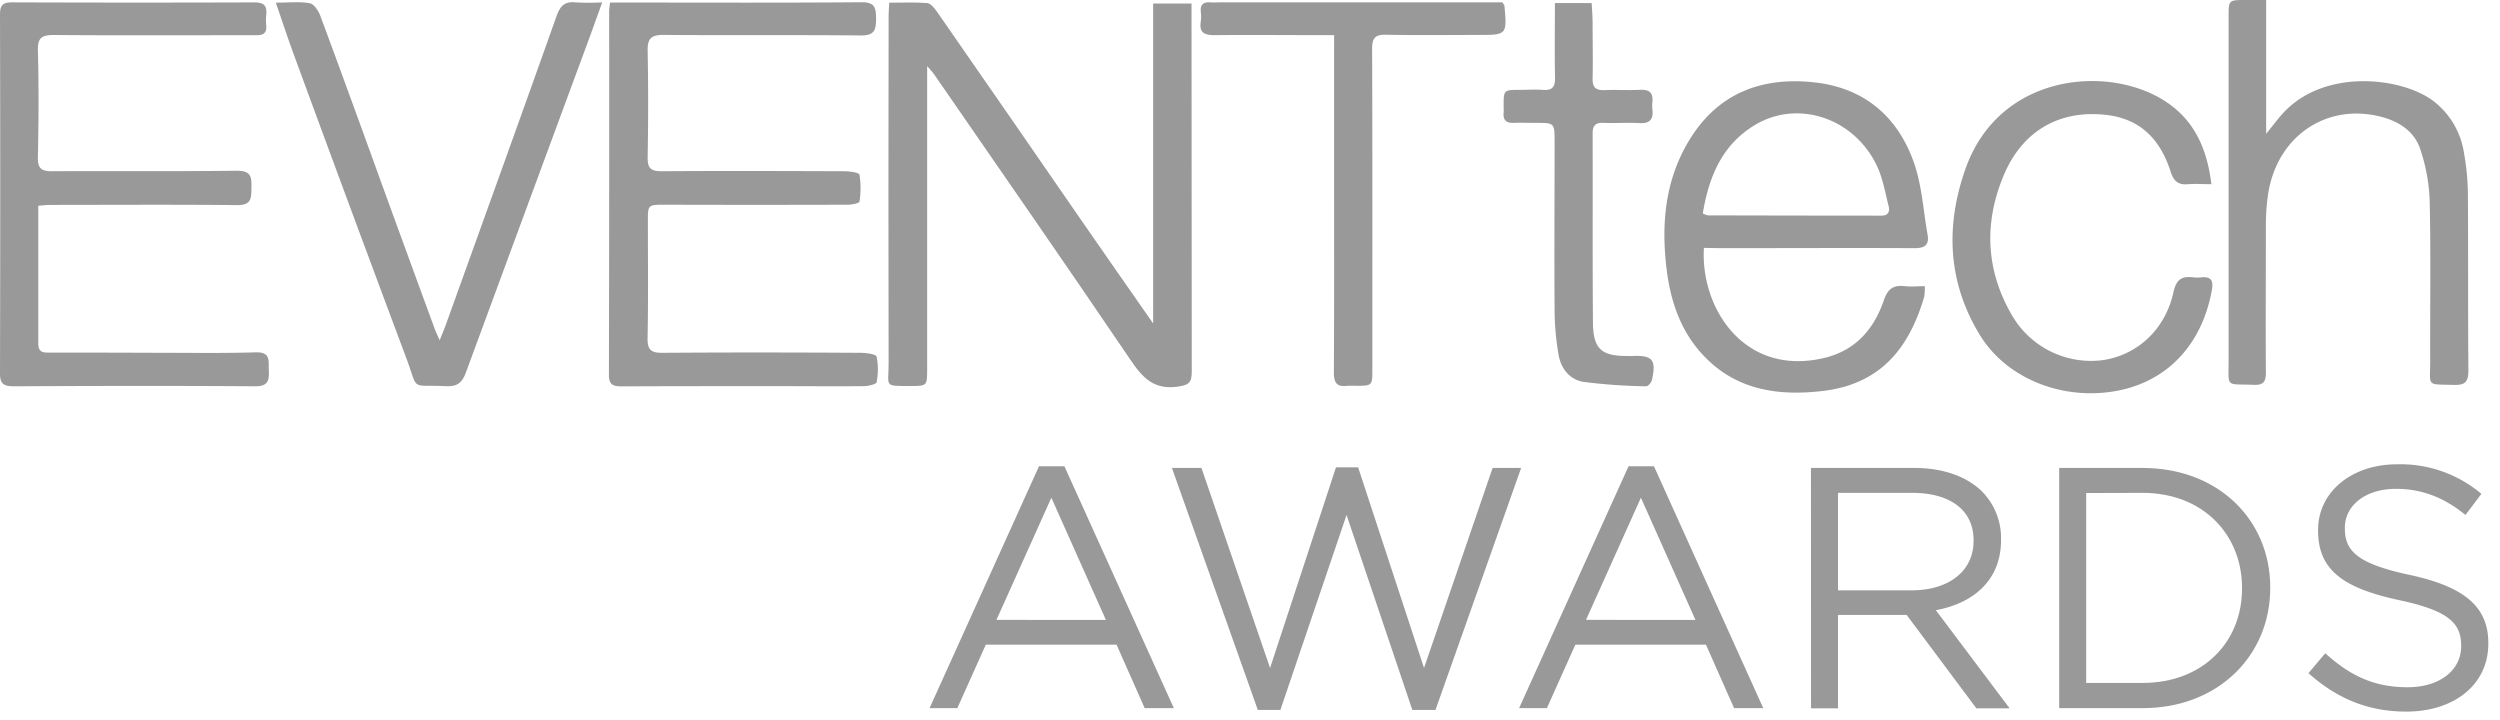 <svg id="Layer_1" data-name="Layer 1" xmlns="http://www.w3.org/2000/svg" viewBox="0 0 647.95 186.54"><defs><style>.cls-1{fill:#999;}</style></defs><title>award-svg-11</title><path class="cls-1" d="M230.47.7c3.46,0,6.67-.16,9.84.1.9.08,1.87,1.28,2.5,2.18Q262,30.61,281.09,58.29c5.73,8.28,11.5,16.53,17.78,25.54V.92h9.95V4.24q0,46.05.06,92.1c0,2.89-.8,3.49-3.72,3.88-6,.81-8.9-2.17-12-6.71-16.84-24.86-34-49.52-51.06-74.25-.35-.51-.79-1-1.8-2.14v4.1q0,37.2,0,74.39c0,4.42,0,4.43-4.37,4.44-7,0-5.61.16-5.62-5.7q-.09-44.76,0-89.51C230.28,3.57,230.39,2.31,230.47.7Z"/><path class="cls-1" d="M158.09.66h4.39c20.28,0,40.56.09,60.84-.08,3.47,0,3.7,1.44,3.74,4.19,0,3-.39,4.45-3.95,4.42-17.06-.17-34.13,0-51.18-.14-3.4,0-4.13,1.13-4.07,4.25.18,9.12.16,18.24,0,27.36-.05,2.76.66,3.74,3.57,3.72,15.77-.11,31.54-.05,47.32,0,1.4,0,3.89.33,4,.88a21.24,21.24,0,0,1,0,7c-.06.42-2,.8-3.11.8q-23.67.07-47.32,0c-4.41,0-4.41,0-4.4,4.36,0,10.09.12,20.18-.08,30.26-.06,3.12,1.05,3.78,3.89,3.76,17.06-.12,34.13-.1,51.19,0,1.49,0,4.1.31,4.28,1a16.85,16.85,0,0,1,0,6.64c-.08.48-2,.93-3,1-7.62.08-15.24,0-22.86,0-13.41,0-26.82,0-40.23.06-2.25,0-3.3-.45-3.29-3q.1-47.16.06-94.32C157.89,2.28,158,1.76,158.09.66Z"/><path class="cls-1" d="M9.92,53.33c0,12.16,0,24,0,35.74,0,2.56,1.68,2.3,3.27,2.31q14.18,0,28.34.06c8.26,0,16.53.13,24.78-.12,3.93-.12,3.25,2.31,3.36,4.62.12,2.53-.09,4.2-3.5,4.18-20.93-.15-41.85-.1-62.78,0C.9,100.09,0,99.41,0,96.79q.12-46.52,0-93C0,1.38.7.6,3.12.61Q34.5.73,65.9.62c2.42,0,3.35.78,3.11,3.14a15.61,15.61,0,0,0,0,2.9c.16,1.86-.79,2.49-2.49,2.47-2.36,0-4.72,0-7.08,0-15.13,0-30.26.07-45.4-.06-3.09,0-4.32.62-4.22,4,.25,9.22.2,18.46,0,27.69-.06,2.9.91,3.64,3.65,3.62,16-.09,32,.07,48-.13,3.54,0,3.76,1.56,3.7,4.27s.15,4.68-3.71,4.64C45.24,53,29,53.1,12.83,53.11,12,53.11,11.16,53.23,9.92,53.33Z"/><path class="cls-1" d="M441.62,64.25c-.95,15.57,10.5,33.61,31.48,28.45,7.95-2,12.65-7.53,15.15-14.87,1.08-3.17,2.65-4,5.56-3.65,1.57.16,3.17,0,5.06,0a13.7,13.7,0,0,1-.16,2.75c-4,13.7-11.63,22.64-26.2,24.39-11.92,1.42-23-.27-31.54-9.76-5.53-6.14-8-13.67-9-21.67-1.49-12-.39-23.68,6.22-34.15,7.45-11.8,18.74-15.88,32.17-14.38C483.14,22.8,491.77,30.14,496,42c2.12,5.94,2.47,12.53,3.59,18.83.48,2.7-.78,3.51-3.41,3.49-16.63-.09-33.27,0-49.9,0Zm-.29-8.94a5.19,5.19,0,0,0,1.29.51q22.49.06,45,.07c1.82,0,2.24-1.08,1.86-2.54-.88-3.4-1.47-7-2.91-10.12C480.8,30.71,466.2,25.7,455,32.3,446.39,37.41,442.92,45.7,441.33,55.31Z"/><path class="cls-1" d="M587.34,0V34.69c1.78-2.19,3-3.86,4.4-5.38C602.42,17.69,622.2,20,630.43,26a20.83,20.83,0,0,1,8.2,13.75,62.33,62.33,0,0,1,1,10.55c.11,15.25,0,30.49.13,45.73,0,3.13-1,3.81-3.9,3.73-7.1-.2-6,.48-6-6-.06-13.85.18-27.7-.13-41.54A46.92,46.92,0,0,0,627.3,38.7c-1.49-4.52-5.31-7.14-9.93-8.37C603,26.49,590,35.35,587.8,50.61a56.6,56.6,0,0,0-.53,7.7c0,12.77-.08,25.55,0,38.32,0,2.42-.74,3.2-3.13,3.11-7.45-.31-6.52.94-6.53-6.54q0-44.45,0-88.89c0-4.31,0-4.31,4.46-4.31Z"/><path class="cls-1" d="M71.48.69c3.32,0,6.14-.33,8.81.15,1.1.2,2.27,2,2.75,3.31C88.56,19,94,34,99.39,48.9q6.66,18.3,13.37,36.58c.25.69.59,1.34,1.2,2.7.73-1.83,1.25-3.06,1.7-4.32,9.55-26.55,19.14-53.08,28.58-79.67.95-2.68,2.14-3.89,5-3.57a66.62,66.62,0,0,0,6.84,0c-1.45,4-2.66,7.43-3.92,10.82q-15.74,42.58-31.43,85.17c-1,2.69-2.36,3.62-5.16,3.48-9.42-.45-7,1.47-10.24-7.21Q90.68,53.73,76.26,14.44C74.67,10.13,73.24,5.76,71.48.69Z"/><path class="cls-1" d="M573.15,47.74c-2.42,0-4.24-.14-6,0-2.57.25-3.78-.75-4.57-3.27C560,36.42,555,30.89,546.1,29.81c-12.1-1.46-21.84,3.93-26.75,15.57-5.23,12.41-4.69,24.74,2.2,36.49A23.71,23.71,0,0,0,545,93.34c9-1.32,16.22-8,18.31-17.59.74-3.38,2.21-4.25,5.21-3.86a8.89,8.89,0,0,0,1.93,0c2.68-.27,3.27.82,2.8,3.41-2.52,13.79-11.24,23.27-24,25.88-14.07,2.88-29-2.76-36.09-14.32-8.32-13.6-9-28.16-3.78-43C518,19.19,546.05,16.61,561,26.12,568.63,31,572,38.34,573.15,47.74Z"/><path class="cls-1" d="M345.78,9.11h-3.56c-9.12,0-18.24-.09-27.36,0-2.7,0-4.11-.6-3.64-3.56a10.52,10.52,0,0,0,0-2.57c-.16-1.88.77-2.5,2.5-2.37.86.07,1.72,0,2.58,0h73.09c.33.53.52.7.53.89.67,7.56.67,7.56-6.88,7.56-7.94,0-15.88.11-23.82-.06-2.87-.06-3.6.9-3.59,3.69.1,27.69.06,55.37.06,83.06,0,4.22,0,4.22-4.28,4.25a18.76,18.76,0,0,0-2.25,0c-2.68.33-3.46-.8-3.45-3.47.11-17.38.06-34.76.06-52.15q0-15.76,0-31.54Z"/><path class="cls-1" d="M403,.8h9.53c.09,1.77.23,3.42.24,5.08,0,4.83.11,9.65,0,14.48-.05,2.24.77,3.06,3,3,3.1-.13,6.22.07,9.33-.08,2.36-.12,3.41.76,3.17,3.14a8.89,8.89,0,0,0,0,1.93c.31,2.58-.65,3.72-3.39,3.56-3.1-.19-6.23.07-9.33-.06-2.13-.09-2.78.77-2.77,2.82.05,16.3-.05,32.6.08,48.91.06,6.86,2.2,8.74,9,8.68h1.29c5.15-.21,6.17,1,5,6.22-.14.65-1,1.66-1.5,1.64a143.62,143.62,0,0,1-16.22-1.14c-3.64-.57-5.92-3.52-6.51-7.19a70.69,70.69,0,0,1-1-10.86c-.1-14.69,0-29.39,0-44.08,0-5,0-5-4.8-5-1.93,0-3.87-.08-5.79,0s-2.81-.7-2.62-2.65c.05-.53,0-1.07,0-1.6,0-4.3,0-4.3,4.23-4.31,1.93,0,3.87-.14,5.79,0,2.5.21,3.38-.64,3.3-3.26C402.9,13.77,403,7.46,403,.8Z"/><path class="cls-1" d="M269.29,120.84h6.58l28.37,62.7h-7.56l-7.29-16.45H255.5l-7.38,16.45h-7.2Zm17.34,39.84L272.49,129l-14.23,31.66Z"/><path class="cls-1" d="M303.74,121.28h7.65l17.79,51.85,17.08-52H352l17.08,52,17.78-51.85h7.39L372.05,184h-6L349,133.47,331.85,184H326Z"/><path class="cls-1" d="M422.09,120.84h6.58L457,183.54h-7.56l-7.29-16.45H408.3l-7.38,16.45h-7.2Zm17.34,39.84L425.29,129l-14.23,31.66Z"/><path class="cls-1" d="M469.36,121.28h26.77c7.65,0,13.79,2.31,17.7,6.23a17.2,17.2,0,0,1,4.8,12.27V140c0,10.32-7.11,16.36-16.9,18.15l19.12,25.43h-8.62l-18.06-24.2H476.38v24.2h-7ZM495.51,153c9.34,0,16-4.81,16-12.81V140c0-7.64-5.87-12.26-15.92-12.26H476.38V153Z"/><path class="cls-1" d="M533.7,121.28h21.61c19.57,0,33.09,13.43,33.09,30.95v.18c0,17.52-13.52,31.13-33.09,31.13H533.7Zm7,6.5V177h14.59c15.74,0,25.8-10.66,25.8-24.45v-.18c0-13.78-10.06-24.63-25.8-24.63Z"/><path class="cls-1" d="M598.31,174.47l4.35-5.16c6.49,5.87,12.72,8.81,21.35,8.81,8.36,0,13.87-4.45,13.87-10.59v-.18c0-5.77-3.11-9.07-16.18-11.83-14.32-3.11-20.9-7.73-20.9-18v-.18c0-9.78,8.62-17,20.45-17A32.48,32.48,0,0,1,643.13,128L639,133.47c-5.78-4.72-11.56-6.77-18-6.77-8.1,0-13.26,4.45-13.26,10.06v.18c0,5.86,3.2,9.16,16.9,12.09,13.88,3,20.28,8.09,20.28,17.62v.17c0,10.67-8.89,17.61-21.26,17.61C613.87,184.43,605.78,181.14,598.31,174.47Z"/></svg>